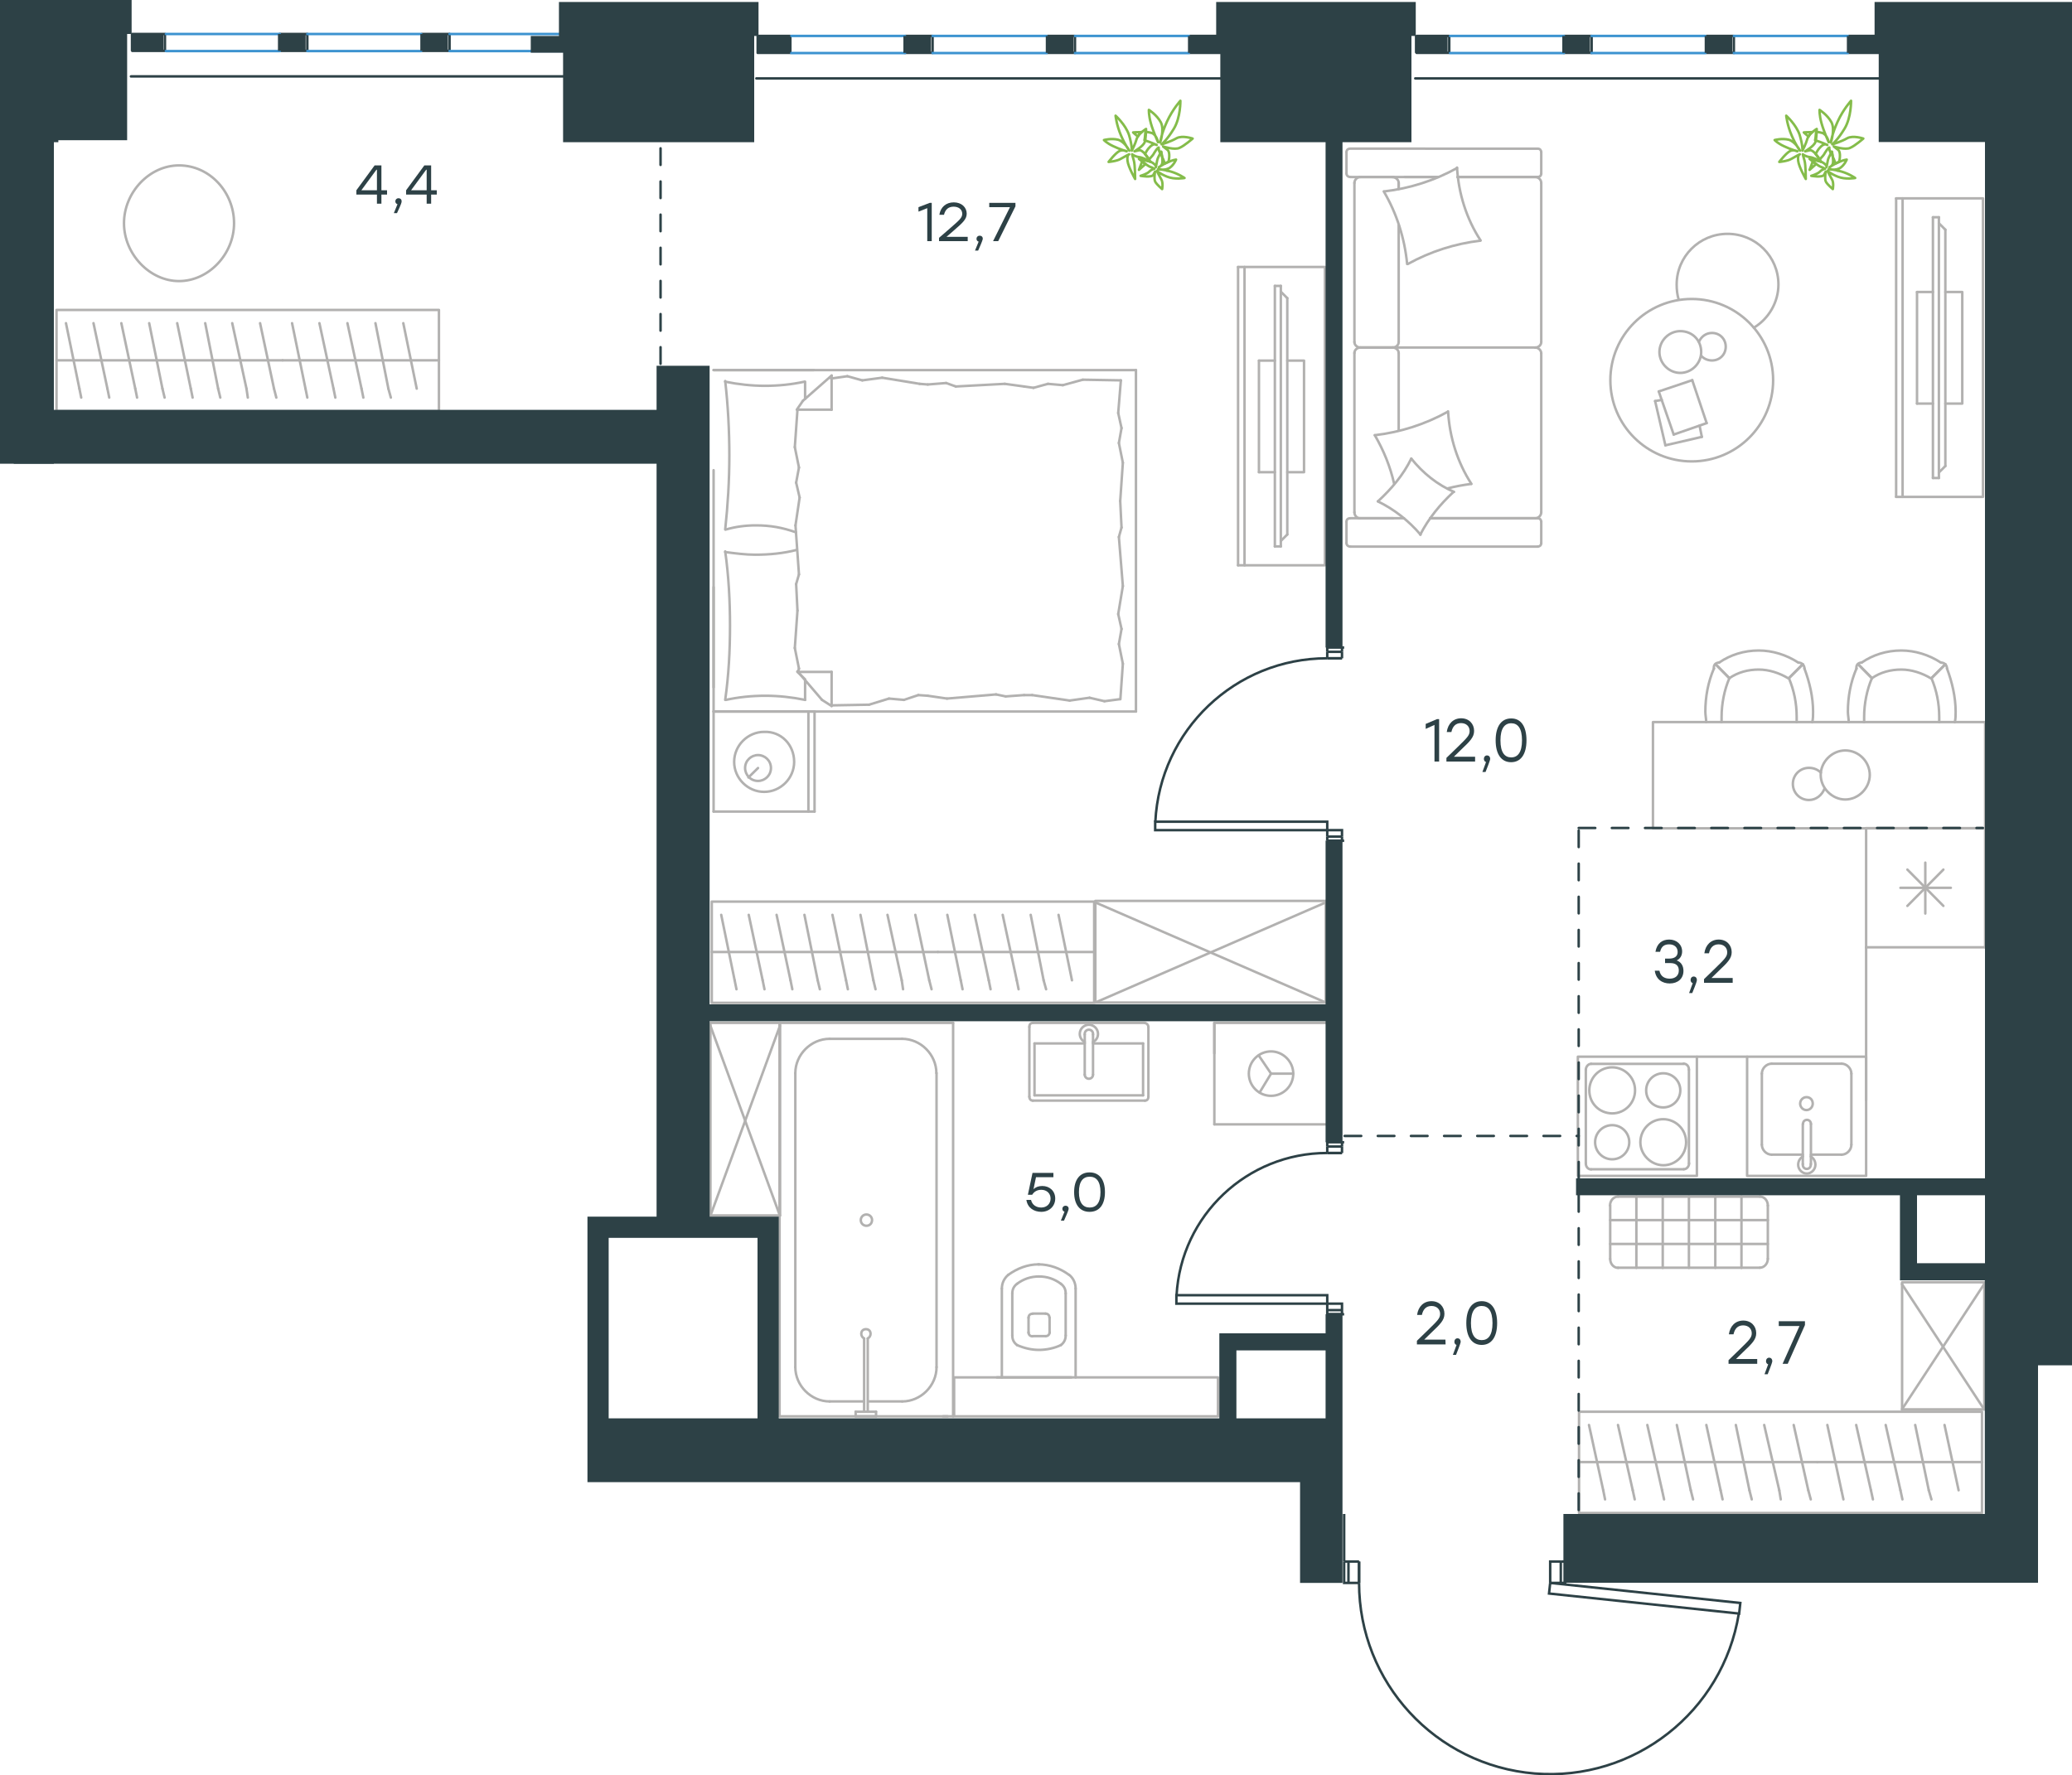 <?xml version="1.0" encoding="utf-8"?>
<!-- Generator: Adobe Illustrator 26.5.0, SVG Export Plug-In . SVG Version: 6.00 Build 0)  -->
<svg version="1.1" id="Слой_1" xmlns="http://www.w3.org/2000/svg" xmlns:xlink="http://www.w3.org/1999/xlink" x="0px" y="0px"
	 viewBox="0 0 1250 1071.2" style="enable-background:new 0 0 1250 1071.2;" xml:space="preserve">
<style type="text/css">
	.st0{fill:none;stroke:#2D4146;stroke-width:1.5;stroke-linecap:round;stroke-linejoin:round;stroke-miterlimit:22.926;}
	.st1{fill:none;stroke:#3C93D0;stroke-width:1.5;stroke-linecap:round;stroke-linejoin:round;stroke-miterlimit:22.926;}
	.st2{fill-rule:evenodd;clip-rule:evenodd;fill:#2D4146;}
	.st3{fill:none;stroke:#B2B1B0;stroke-width:1.5;stroke-linecap:round;stroke-linejoin:round;stroke-miterlimit:22.926;}
	.st4{fill:none;stroke:#2D4146;stroke-width:1.5;stroke-miterlimit:10;}
	.st5{enable-background:new    ;}
	.st6{fill:#2D4146;}
	
		.st7{fill:none;stroke:#2D4247;stroke-width:1.5;stroke-linecap:round;stroke-linejoin:round;stroke-miterlimit:22.926;stroke-dasharray:10;}
	.st8{fill:none;stroke:#84BC4A;stroke-width:1.5;stroke-linecap:round;stroke-linejoin:round;stroke-miterlimit:22.926;}
</style>
<line class="st0" x1="79" y1="46.1" x2="360.9" y2="46.1"/>
<rect x="79.8" y="20.5" class="st0" width="19.7" height="10.2"/>
<rect x="168.7" y="20.5" class="st0" width="16.7" height="10.2"/>
<rect x="254.6" y="20.5" class="st0" width="16.6" height="10.2"/>
<path class="st1" d="M185.4,20.5h68.7 M185.4,30.8h68.7 M100.1,20.5h68.7 M100.1,30.8h68.7 M271.2,20.5h68.7 M271.2,30.8h68.7"/>
<rect x="167.7" y="20.5" class="st2" width="16.7" height="10.2"/>
<rect x="253.6" y="20.5" class="st2" width="16.6" height="10.2"/>
<g>
	<line class="st3" x1="843.8" y1="206.4" x2="843.8" y2="135.8"/>
	<line class="st3" x1="929.8" y1="314.8" x2="929.8" y2="327.7"/>
	<line class="st3" x1="929.8" y1="213" x2="929.8" y2="309.1"/>
	<line class="st3" x1="847.4" y1="106.8" x2="867.6" y2="106.8"/>
	<line class="st3" x1="879.3" y1="106.8" x2="926.2" y2="106.8"/>
	<line class="st3" x1="862.8" y1="312.7" x2="926.2" y2="312.7"/>
	<line class="st3" x1="820.4" y1="209.7" x2="840.5" y2="209.7"/>
	<line class="st3" x1="843.8" y1="259.8" x2="843.8" y2="213"/>
	<line class="st3" x1="812.3" y1="104.7" x2="812.3" y2="91.8"/>
	<line class="st3" x1="840.5" y1="209.7" x2="820.4" y2="209.7"/>
	<line class="st3" x1="817.1" y1="213" x2="817.1" y2="309.1"/>
	<line class="st3" x1="927.7" y1="312.7" x2="862.8" y2="312.7"/>
	<line class="st3" x1="929.8" y1="110.4" x2="929.8" y2="206.4"/>
	<line class="st3" x1="929.8" y1="91.8" x2="929.8" y2="104.7"/>
	<line class="st3" x1="843.8" y1="114" x2="843.8" y2="110.4"/>
	<line class="st3" x1="867.6" y1="106.8" x2="814.7" y2="106.8"/>
	<line class="st3" x1="843.8" y1="114" x2="843.8" y2="110.4"/>
	<line class="st3" x1="840.5" y1="106.8" x2="820.4" y2="106.8"/>
	<line class="st3" x1="840.5" y1="209.7" x2="820.4" y2="209.7"/>
	<line class="st3" x1="817.1" y1="110.4" x2="817.1" y2="206.4"/>
	<line class="st3" x1="927.7" y1="106.8" x2="879.3" y2="106.8"/>
	<line class="st3" x1="927.7" y1="329.8" x2="814.7" y2="329.8"/>
	<line class="st3" x1="812.3" y1="327.7" x2="812.3" y2="314.8"/>
	<line class="st3" x1="814.7" y1="312.7" x2="847" y2="312.7"/>
	<line class="st3" x1="926.2" y1="209.7" x2="840.5" y2="209.7"/>
	<line class="st3" x1="820.4" y1="312.7" x2="840.5" y2="312.7"/>
	<path class="st3" d="M812.3,104.7c0,0.9,0.7,2.1,2.4,2.1"/>
	<path class="st3" d="M929.8,314.8c0-0.9-0.6-2.1-2.1-2.1"/>
	<path class="st3" d="M814.4,312.7c-0.9,0-2.1,0.6-2.1,2.1"/>
	<path class="st3" d="M840.2,209.7c2.1,0,3.6-1.6,3.6-3.3"/>
	<path class="st3" d="M817.1,309.1c0,2.1,1.6,3.6,3.3,3.6"/>
	<path class="st3" d="M820.7,106.8c-2.1,0-3.6,1.8-3.6,3.6"/>
	<path class="st3" d="M926.2,209.7c2.1,0,3.6-1.6,3.6-3.3"/>
	<path class="st3" d="M817.1,206.4c0,1.9,1.8,3.3,3.6,3.3"/>
	<path class="st3" d="M929.8,213.3c0-2.1-1.8-3.6-3.6-3.6"/>
	<path class="st3" d="M929.8,91.8c0-0.9-0.6-2.1-2.1-2.1H814.4c-0.9,0-2.1,0.6-2.1,2.1"/>
	<path class="st3" d="M820.7,209.7c-2.1,0-3.6,1.6-3.6,3.3"/>
	<path class="st3" d="M927.7,329.8c0.9,0,2.1-0.6,2.1-2.1"/>
	<path class="st3" d="M929.8,110.4c0-2.1-1.8-3.6-3.6-3.6"/>
	<path class="st3" d="M927.7,106.8c0.9,0,2.1-0.6,2.1-2.1"/>
	<path class="st3" d="M926.2,312.7c2.1,0,3.6-1.8,3.6-3.6"/>
	<path class="st3" d="M843.8,110.4c0-2.1-2-3.6-4-3.6"/>
	<path class="st3" d="M843.8,213c0-1.9-1.8-3.3-3.6-3.3"/>
	<path class="st3" d="M812.3,327.7c0,0.9,0.7,2.1,2.4,2.1"/>
	<path class="st3" d="M893.2,145.2c-15.4,1.8-30.4,6.6-43.9,14.1"/>
	<path class="st3" d="M876.9,296.8c-8.1,7.5-15,15.9-20.1,25.8"/>
	<path class="st3" d="M851.4,276.7c6.9,8.7,15.9,15.9,25.8,20.1"/>
	<path class="st3" d="M879,101.1c0.9,15.6,5.7,30.9,14.1,43.8"/>
	<path class="st3" d="M829.4,262.6c15.4-1.8,30.4-6.6,43.9-14.1"/>
	<path class="st3" d="M841.1,292c-2.4-10.5-6.3-20.1-11.7-29.4"/>
	<path class="st3" d="M873.6,248.2c0.9,15.6,5.7,30.9,14.1,43.8"/>
	<path class="st3" d="M835.1,115.5c15.4-1.8,30.4-6.6,43.9-14.1"/>
	<path class="st3" d="M848.9,159.3c-1.5-15.6-6.3-30.6-14.1-43.8"/>
	<path class="st3" d="M831.3,302.5c8.1-7.5,15.3-15.9,20.1-25.8"/>
	<path class="st3" d="M887.4,292c-4.5,0.6-9.6,1.5-14.1,2.7"/>
	<path class="st3" d="M857,322.6c-7.2-8.4-15.9-15.3-25.8-20.1"/>
</g>
<g>
	<line class="st3" x1="1026.7" y1="263.6" x2="1004.7" y2="268.7"/>
	<line class="st3" x1="1025.3" y1="256.8" x2="1026.7" y2="263.6"/>
	<line class="st3" x1="998.5" y1="242" x2="1002.5" y2="241.3"/>
	<line class="st3" x1="1004.7" y1="268.7" x2="998.5" y2="242"/>
	<line class="st3" x1="1029.6" y1="255.3" x2="1009.7" y2="262.2"/>
	<line class="st3" x1="1020.9" y1="229.4" x2="1029.6" y2="255.3"/>
	<line class="st3" x1="1000.7" y1="236.2" x2="1020.9" y2="229.4"/>
	<line class="st3" x1="1009.7" y1="262.2" x2="1000.7" y2="236.2"/>
	<ellipse class="st3" cx="1020.6" cy="229.4" rx="49.1" ry="49"/>
	<path class="st3" d="M1013.7,199.8c-6.8,0-12.6,5.7-12.6,12.6c0,6.8,5.7,12.6,12.6,12.6c6.8,0,12.6-5.7,12.6-12.6
		C1026.3,205.2,1020.9,199.8,1013.7,199.8z"/>
	<path class="st3" d="M1024.9,206.3c1.4-3.2,4.3-5.4,7.9-5.4c4.7,0,8.3,3.6,8.3,8.3s-3.6,8.3-8.3,8.3c-2.5,0-5.1-1.1-6.5-2.9"/>
	<path class="st3" d="M1012.7,180.7c-0.9-3-1.2-6-1.2-9c0-16.9,13.7-30.6,30.7-30.6s30.7,13.7,30.7,30.6c0,10.5-5.8,20.6-14.8,26"/>
</g>
<g>
	<g>
		<line class="st3" x1="1147.8" y1="119.7" x2="1147.8" y2="299.8"/>
		<polyline class="st3" points="1143.9,299.8 1196.3,299.8 1196.3,119.7 1143.9,119.7 		"/>
		<line class="st3" x1="1143.9" y1="119.7" x2="1143.9" y2="299.8"/>
	</g>
	<g>
		<polyline class="st3" points="1173.6,243.5 1183.8,243.5 1183.8,176.2 1173.6,176.2 		"/>
		<line class="st3" x1="1156.5" y1="243.5" x2="1166.1" y2="243.5"/>
		<line class="st3" x1="1156.5" y1="176.2" x2="1156.5" y2="243.5"/>
		<line class="st3" x1="1166.1" y1="176.2" x2="1156.5" y2="176.2"/>
		<line class="st3" x1="1169.7" y1="288.4" x2="1166.1" y2="288.4"/>
		<line class="st3" x1="1169.7" y1="134.7" x2="1173.6" y2="138.6"/>
		<line class="st3" x1="1173.6" y1="281.2" x2="1169.7" y2="285.1"/>
		<line class="st3" x1="1169.7" y1="288.4" x2="1169.7" y2="131.1"/>
		<line class="st3" x1="1166.1" y1="131.1" x2="1166.1" y2="288.4"/>
		<line class="st3" x1="1169.7" y1="131.1" x2="1166.1" y2="131.1"/>
		<line class="st3" x1="1173.6" y1="138.6" x2="1173.6" y2="281.2"/>
	</g>
</g>
<g>
	<line class="st3" x1="1125.8" y1="571.6" x2="1125.8" y2="499.7"/>
	<line class="st3" x1="1161.5" y1="551.2" x2="1161.5" y2="520.5"/>
	<line class="st3" x1="1150.7" y1="524.7" x2="1172.4" y2="546.6"/>
	<line class="st3" x1="1150.7" y1="546.6" x2="1172.4" y2="524.7"/>
	<line class="st3" x1="1146.5" y1="535.7" x2="1176.9" y2="535.7"/>
	<line class="st3" x1="1197.6" y1="571.6" x2="1125.8" y2="571.6"/>
	<line class="st3" x1="1197.6" y1="571.6" x2="1197.6" y2="499.7"/>
	<line class="st3" x1="1197.6" y1="499.7" x2="1125.8" y2="499.7"/>
</g>
<g>
	<rect x="1054" y="637.6" class="st3" width="71.8" height="71.9"/>
	<line class="st3" x1="1092.5" y1="702.4" x2="1092.5" y2="678.2"/>
	<line class="st3" x1="1068.8" y1="696.7" x2="1087.6" y2="696.7"/>
	<line class="st3" x1="1111" y1="641.8" x2="1068.8" y2="641.8"/>
	<line class="st3" x1="1092.5" y1="696.7" x2="1111" y2="696.7"/>
	<line class="st3" x1="1116.9" y1="690.7" x2="1116.9" y2="647.8"/>
	<line class="st3" x1="1087.6" y1="678.2" x2="1087.6" y2="702.4"/>
	<line class="st3" x1="1062.9" y1="647.8" x2="1062.9" y2="690.7"/>
	<path class="st3" d="M1087.7,678.2c0-1.4,1-2.5,2.4-2.5s2.4,1.1,2.4,2.5l0,0"/>
	<path class="st3" d="M1068.8,696.7c-3.1,0-5.9-2.8-5.9-6"/>
	<path class="st3" d="M1092.4,697.8c1.8,1.1,2.8,2.9,2.8,5c0,2.8-2.4,5.3-5.2,5.3c-2.8,0-5.2-2.5-5.2-5.3c0-2.2,1.1-3.9,2.8-5"/>
	<path class="st3" d="M1111,641.8c3.1,0,5.9,2.8,5.9,6"/>
	<path class="st3" d="M1116.9,690.7c0,3.2-2.8,6-5.9,6"/>
	<path class="st3" d="M1062.9,647.8c0-3.2,2.8-6,5.9-6"/>
	<path class="st3" d="M1092.4,702.4v0.4c0,1.4-1,2.5-2.4,2.5s-2.4-1.1-2.4-2.5v-0.4"/>
	<path class="st3" d="M1089.8,662c-2.1,0-3.8,1.8-3.8,3.9s1.7,3.9,3.8,3.9s3.8-1.8,3.8-3.9S1092.2,662,1089.8,662z"/>
</g>
<g>
	<path class="st3" d="M1003.4,668.2c5.7,0,10.3-4.6,10.3-10.3s-4.6-10.3-10.3-10.3s-10.3,4.6-10.3,10.3
		C993.1,663.9,997.7,668.2,1003.4,668.2z"/>
	<path class="st3" d="M1003.4,703.1c7.8,0,13.8-6.4,13.8-13.9c0-7.9-6.4-13.9-13.8-13.9c-7.8,0-13.8,6.4-13.8,13.9
		C989.6,696.6,995.9,703,1003.4,703.1z"/>
	<path class="st3" d="M972.6,699.5c5.7,0,10.3-4.6,10.3-10.3s-4.6-10.3-10.3-10.3s-10.3,4.6-10.3,10.3S966.9,699.5,972.6,699.5z"/>
	<path class="st3" d="M972.6,671.8c7.8,0,13.8-6.4,13.8-13.9c0-7.9-6.4-13.9-13.8-13.9c-7.8,0-13.8,6.4-13.8,13.9
		C958.8,665.7,964.8,671.7,972.6,671.8z"/>
	<line class="st3" x1="1018.9" y1="645.4" x2="1018.9" y2="702"/>
	<line class="st3" x1="1015.8" y1="705.5" x2="959.9" y2="705.5"/>
	<line class="st3" x1="956.7" y1="702" x2="956.7" y2="645.4"/>
	<line class="st3" x1="959.9" y1="641.9" x2="1015.8" y2="641.9"/>
	<path class="st3" d="M959.9,705.6c-1.8,0-3.2-1.5-3.2-3.6l0,0"/>
	<path class="st3" d="M1015.7,641.8c1.8,0,3.2,1.5,3.2,3.6l0,0"/>
	<path class="st3" d="M1019,701.9c0,1.8-1.4,3.6-3.2,3.6l0,0"/>
	<path class="st3" d="M956.7,645.5c0-1.8,1.4-3.6,3.2-3.6l0,0"/>
	<rect x="951.9" y="637.6" class="st3" width="71.8" height="71.9"/>
</g>
<line class="st3" x1="1125.8" y1="663.8" x2="1125.8" y2="571.6"/>
<line class="st3" x1="1023.7" y1="637.6" x2="1054" y2="637.6"/>
<g>
	<rect x="997.2" y="435.7" class="st3" width="200.4" height="64.1"/>
	<path class="st3" d="M1164.7,409.2c-5.2-3.1-11.5-5.2-17.7-5.2c-6.3,0-12.5,1.6-17.7,5.2"/>
	<path class="st3" d="M1120,403.3c-3.6,8.4-5.2,17.2-5.2,26.1c0,2.1,0.5,4.2,0.5,6.3"/>
	<path class="st3" d="M1179.3,435.8c0.5-2.1,0.5-4.2,0.5-6.3c0-8.9-2.1-17.8-5.2-26.1"/>
	<path class="st3" d="M1129.3,409.2c-3.1,7.2-4.7,15.6-4.7,23.4c0,1,0,2.1,0,3.1"/>
	<path class="st3" d="M1169.9,435.7c0-1,0-2.1,0-3.1c0-8.3-1.6-16.1-4.7-23.4"/>
	<path class="st3" d="M1170.9,399.8c-7.2-4.7-15.6-7.3-23.9-7.3c-8.8,0-17.1,2.6-23.9,7.3"/>
	<line class="st3" x1="1121" y1="400.8" x2="1129.3" y2="409.2"/>
	<line class="st3" x1="1173.6" y1="400.8" x2="1165.2" y2="409.2"/>
	<line class="st3" x1="1121" y1="400.8" x2="1129.3" y2="409.2"/>
	<line class="st3" x1="1173.6" y1="400.8" x2="1165.2" y2="409.2"/>
	<path class="st3" d="M1174.6,403.4c0-2-1.5-3.6-3.6-3.6"/>
	<path class="st3" d="M1123.1,399.8c-2.1,0-3.5,1.5-3.1,3.6"/>
	<path class="st3" d="M1078.7,409.2c-5.2-3.1-11.5-5.2-17.7-5.2c-6.3,0-12.5,1.6-17.7,5.2"/>
	<path class="st3" d="M1034,403.3c-3.6,8.4-5.2,17.2-5.2,26.1c0,2.1,0.5,4.2,0.5,6.3"/>
	<path class="st3" d="M1093.3,435.8c0.5-2.1,0.5-4.2,0.5-6.3c0-8.9-2.1-17.8-5.2-26.1"/>
	<path class="st3" d="M1043.3,409.2c-3.1,7.2-4.7,15.6-4.7,23.4c0,1,0,2.1,0,3.1"/>
	<path class="st3" d="M1083.9,435.7c0-1,0-2.1,0-3.1c0-8.3-1.6-16.1-4.7-23.4"/>
	<path class="st3" d="M1084.9,399.8c-7.2-4.7-15.6-7.3-23.9-7.3c-8.8,0-17.1,2.6-23.9,7.3"/>
	<line class="st3" x1="1035" y1="400.8" x2="1043.3" y2="409.2"/>
	<line class="st3" x1="1087.6" y1="400.8" x2="1079.2" y2="409.2"/>
	<line class="st3" x1="1035" y1="400.8" x2="1043.3" y2="409.2"/>
	<line class="st3" x1="1087.6" y1="400.8" x2="1079.2" y2="409.2"/>
	<path class="st3" d="M1088.6,403.4c0-2-1.5-3.6-3.6-3.6"/>
	<path class="st3" d="M1037.1,399.8c-2.1,0-3.5,1.5-3.1,3.6"/>
	<path class="st3" d="M1113.2,452.8c-8,0-14.8,6.9-14.8,14.8s6.9,14.8,14.8,14.8c8,0,14.8-6.9,14.8-14.8S1121.5,452.8,1113.2,452.8z
		"/>
	<path class="st3" d="M1100.7,475.8c-1.5,4-5.1,6.9-9.4,6.9c-5.4,0-9.7-4.3-9.7-9.7c0-5.4,4.3-9.7,9.7-9.7c2.9,0,5.4,1.1,7.2,2.9"/>
</g>
<path class="st3" d="M108,99.8c-17.9,0-33.2,16.3-33.2,34.9s15.5,34.9,33.2,34.9c17.9,0,33.2-16.3,33.2-34.9S126.7,99.8,108,99.8z"
	/>
<line class="st3" x1="430.5" y1="414.7" x2="430.5" y2="354.3"/>
<line class="st3" x1="491.4" y1="429.3" x2="491.4" y2="489.7"/>
<line class="st3" x1="430.5" y1="429.3" x2="491.4" y2="429.3"/>
<line class="st3" x1="491.4" y1="489.7" x2="430.5" y2="489.7"/>
<line class="st3" x1="451.5" y1="469.1" x2="457.3" y2="463.4"/>
<line class="st3" x1="487.7" y1="429.3" x2="487.7" y2="489.7"/>
<path class="st3" d="M461,441.6c-9.9,0-18.1,8.2-18.1,18.1s8.2,18.1,18.1,18.1s18.1-8.2,18.1-18.1
	C479.1,449.4,471.3,441.2,461,441.6z"/>
<path class="st3" d="M457.3,455.6c-4.1,0-7.8,3.3-7.8,7.8c0,4.1,3.3,7.8,7.8,7.8c4.1,0,7.8-3.3,7.8-7.8
	C465.1,458.9,461.4,455.6,457.3,455.6z"/>
<line class="st3" x1="430.5" y1="489.7" x2="430.5" y2="283.7"/>
<line class="st3" x1="485.7" y1="230.3" x2="485.7" y2="240.7"/>
<line class="st3" x1="501.7" y1="405.4" x2="481.1" y2="405.4"/>
<line class="st3" x1="481.1" y1="405.4" x2="485.7" y2="409.9"/>
<line class="st3" x1="430.5" y1="223.3" x2="685.3" y2="223.3"/>
<line class="st3" x1="501.7" y1="405.4" x2="501.7" y2="426"/>
<line class="st3" x1="685.3" y1="429.3" x2="430.5" y2="429.3"/>
<line class="st3" x1="484.4" y1="241.8" x2="501.7" y2="226.6"/>
<line class="st3" x1="480.7" y1="247.2" x2="484.4" y2="241.8"/>
<line class="st3" x1="485.7" y1="410.3" x2="485.7" y2="422.3"/>
<line class="st3" x1="501.7" y1="247.2" x2="481.1" y2="247.2"/>
<line class="st3" x1="495.9" y1="422.3" x2="481.1" y2="405"/>
<line class="st3" x1="501.7" y1="426" x2="495.9" y2="422.3"/>
<line class="st3" x1="501.7" y1="247.2" x2="501.7" y2="226.6"/>
<line class="st3" x1="675.8" y1="302.3" x2="676.6" y2="318.3"/>
<line class="st3" x1="677.4" y1="353.6" x2="674.6" y2="370.5"/>
<line class="st3" x1="676.6" y1="379.5" x2="675" y2="388.6"/>
<line class="st3" x1="674.6" y1="370.5" x2="676.6" y2="379.5"/>
<line class="st3" x1="676.6" y1="318.3" x2="675" y2="324"/>
<line class="st3" x1="675" y1="324" x2="677.4" y2="353.6"/>
<line class="st3" x1="677.4" y1="400.5" x2="675.9" y2="421.9"/>
<line class="st3" x1="675" y1="388.6" x2="677.4" y2="400.5"/>
<line class="st3" x1="676.2" y1="229.5" x2="674.6" y2="249.2"/>
<line class="st3" x1="676.6" y1="258.3" x2="675" y2="267.3"/>
<line class="st3" x1="674.6" y1="249.2" x2="676.6" y2="258.3"/>
<line class="st3" x1="677.4" y1="279.2" x2="675.8" y2="302.3"/>
<line class="st3" x1="675" y1="267.3" x2="677.4" y2="279.2"/>
<line class="st3" x1="685.3" y1="429.3" x2="685.3" y2="223.3"/>
<path class="st3" d="M437.5,229.9c1.7,14.8,2.5,30,2.5,44.8c0,15.2-0.9,30-2.5,44.8"/>
<path class="st3" d="M437.9,319.5c5.8-1.7,11.9-2.5,18.1-2.5c8.7,0,16,1.3,24.2,4.2"/>
<path class="st3" d="M485.3,230.3c-7.8,1.7-15.7,2.5-23.9,2.5c-7.8,0-16.1-0.9-23.9-2.5"/>
<path class="st3" d="M480.7,331.8c-8.2,2.1-16.5,2.9-25.1,2.9c-5.8,0-11.9-0.8-18.1-1.6"/>
<line class="st3" x1="559.7" y1="419.8" x2="554" y2="419.4"/>
<line class="st3" x1="545.3" y1="422.3" x2="536.3" y2="421.5"/>
<line class="st3" x1="554" y1="419.4" x2="545.3" y2="422.3"/>
<line class="st3" x1="524.3" y1="425.2" x2="501.7" y2="425.6"/>
<line class="st3" x1="536.3" y1="421.5" x2="524.3" y2="425.2"/>
<line class="st3" x1="617.8" y1="419.4" x2="606.7" y2="420.2"/>
<line class="st3" x1="571.3" y1="421.5" x2="559.7" y2="419.8"/>
<line class="st3" x1="606.7" y1="420.2" x2="600.9" y2="419"/>
<line class="st3" x1="600.9" y1="419" x2="571.3" y2="421.5"/>
<line class="st3" x1="622.7" y1="419.4" x2="617.8" y2="419.4"/>
<line class="st3" x1="666.3" y1="423.1" x2="657.3" y2="421"/>
<line class="st3" x1="675.4" y1="421.9" x2="666.3" y2="423.1"/>
<line class="st3" x1="645.3" y1="422.7" x2="622.7" y2="419.4"/>
<line class="st3" x1="657.3" y1="421" x2="645.3" y2="422.7"/>
<line class="st3" x1="617.8" y1="233.2" x2="623.5" y2="234"/>
<line class="st3" x1="632.2" y1="231.6" x2="641.2" y2="232.4"/>
<line class="st3" x1="623.5" y1="234" x2="632.2" y2="231.6"/>
<line class="st3" x1="653.2" y1="229.1" x2="676.2" y2="229.5"/>
<line class="st3" x1="641.2" y1="232.4" x2="653.2" y2="229.1"/>
<line class="st3" x1="559.7" y1="232" x2="570.8" y2="231.1"/>
<line class="st3" x1="606.2" y1="231.6" x2="617.8" y2="233.2"/>
<line class="st3" x1="570.8" y1="231.1" x2="576.6" y2="233.2"/>
<line class="st3" x1="576.6" y1="233.2" x2="606.2" y2="231.6"/>
<line class="st3" x1="554.8" y1="231.6" x2="559.7" y2="232"/>
<line class="st3" x1="501.3" y1="228.3" x2="502.1" y2="228.3"/>
<line class="st3" x1="511.2" y1="227" x2="520.2" y2="229.5"/>
<line class="st3" x1="502.1" y1="228.3" x2="511.2" y2="227"/>
<line class="st3" x1="532.2" y1="227.9" x2="554.8" y2="231.6"/>
<line class="st3" x1="520.2" y1="229.5" x2="532.2" y2="227.9"/>
<path class="st3" d="M437.5,332.7c2.1,14.8,2.9,30,2.9,44.8c0,15.2-0.8,30-2.9,44.8"/>
<path class="st3" d="M437.9,422.3c7.8-1.7,15.7-2.5,23.9-2.5c7.8,0,16.1,0.9,23.9,2.5"/>
<line class="st3" x1="481.1" y1="368.4" x2="480.3" y2="352.4"/>
<line class="st3" x1="479.9" y1="317" x2="482.4" y2="300.2"/>
<line class="st3" x1="480.3" y1="291.2" x2="482" y2="282.1"/>
<line class="st3" x1="482.4" y1="300.2" x2="480.3" y2="291.2"/>
<line class="st3" x1="480.3" y1="352.4" x2="482" y2="346.6"/>
<line class="st3" x1="482" y1="346.6" x2="479.9" y2="317"/>
<line class="st3" x1="479.5" y1="269.8" x2="481.1" y2="247.2"/>
<line class="st3" x1="482" y1="282.1" x2="479.5" y2="269.8"/>
<line class="st3" x1="481.5" y1="405.4" x2="482" y2="403.4"/>
<line class="st3" x1="479.5" y1="391" x2="481.1" y2="368.4"/>
<line class="st3" x1="482" y1="403.4" x2="479.5" y2="391"/>
<line class="st3" x1="491" y1="223.3" x2="430.5" y2="223.3"/>
<g>
	<g>
		<line class="st3" x1="750.8" y1="161.1" x2="750.8" y2="341.1"/>
		<polyline class="st3" points="746.9,341.1 799.3,341.1 799.3,161.1 746.9,161.1 		"/>
		<line class="st3" x1="746.9" y1="161.1" x2="746.9" y2="341.1"/>
	</g>
	<g>
		<polyline class="st3" points="776.6,284.9 786.7,284.9 786.7,217.6 776.6,217.6 		"/>
		<line class="st3" x1="759.5" y1="284.9" x2="769.1" y2="284.9"/>
		<line class="st3" x1="759.5" y1="217.6" x2="759.5" y2="284.9"/>
		<line class="st3" x1="769.1" y1="217.6" x2="759.5" y2="217.6"/>
		<line class="st3" x1="772.7" y1="329.7" x2="769.1" y2="329.7"/>
		<line class="st3" x1="772.7" y1="176" x2="776.6" y2="179.9"/>
		<line class="st3" x1="776.6" y1="322.5" x2="772.7" y2="326.4"/>
		<line class="st3" x1="772.7" y1="329.7" x2="772.7" y2="172.5"/>
		<line class="st3" x1="769.1" y1="172.5" x2="769.1" y2="329.7"/>
		<line class="st3" x1="772.7" y1="172.5" x2="769.1" y2="172.5"/>
		<line class="st3" x1="776.6" y1="179.9" x2="776.6" y2="322.5"/>
	</g>
</g>
<g>
	<line class="st3" x1="565.8" y1="574.4" x2="660.1" y2="574.4"/>
	<line class="st3" x1="579.6" y1="591.5" x2="580.7" y2="596.9"/>
	<line class="st3" x1="571.5" y1="552" x2="579.6" y2="591.5"/>
	<line class="st3" x1="596.5" y1="591.5" x2="597.6" y2="596.9"/>
	<line class="st3" x1="588" y1="552" x2="596.5" y2="591.5"/>
	<line class="st3" x1="613.4" y1="591.5" x2="614.5" y2="596.9"/>
	<line class="st3" x1="604.9" y1="552" x2="613.4" y2="591.5"/>
	<line class="st3" x1="629.6" y1="591.5" x2="631.1" y2="596.9"/>
	<line class="st3" x1="621.8" y1="552" x2="629.6" y2="591.5"/>
	<line class="st3" x1="638.6" y1="552" x2="646.7" y2="591.5"/>
	<rect x="429.4" y="544" class="st3" width="230.7" height="61.1"/>
	<line class="st3" x1="429.4" y1="574.4" x2="565.8" y2="574.4"/>
	<line class="st3" x1="443.2" y1="591.5" x2="444.3" y2="596.9"/>
	<line class="st3" x1="435.1" y1="552" x2="443.2" y2="591.5"/>
	<line class="st3" x1="460.1" y1="591.5" x2="461.2" y2="596.9"/>
	<line class="st3" x1="451.7" y1="552" x2="460.1" y2="591.5"/>
	<line class="st3" x1="476.9" y1="591.5" x2="478" y2="596.9"/>
	<line class="st3" x1="468.5" y1="552" x2="476.9" y2="591.5"/>
	<line class="st3" x1="493.3" y1="591.5" x2="494.6" y2="596.9"/>
	<line class="st3" x1="485.3" y1="552" x2="493.3" y2="591.5"/>
	<line class="st3" x1="510.4" y1="591.5" x2="511.5" y2="596.9"/>
	<line class="st3" x1="502.2" y1="552" x2="510.4" y2="591.5"/>
	<line class="st3" x1="526.9" y1="591.5" x2="528.2" y2="596.9"/>
	<line class="st3" x1="519.1" y1="552" x2="526.9" y2="591.5"/>
	<line class="st3" x1="544" y1="591.5" x2="544.8" y2="596.9"/>
	<line class="st3" x1="535.4" y1="552" x2="544" y2="591.5"/>
	<line class="st3" x1="552.2" y1="552" x2="560.6" y2="591.5"/>
	<line class="st3" x1="560.6" y1="591.5" x2="562" y2="596.9"/>
</g>
<g>
	<line class="st3" x1="170.5" y1="217.4" x2="264.8" y2="217.4"/>
	<line class="st3" x1="184.3" y1="234.5" x2="185.4" y2="239.9"/>
	<line class="st3" x1="176.2" y1="195" x2="184.3" y2="234.5"/>
	<line class="st3" x1="201.2" y1="234.5" x2="202.3" y2="239.9"/>
	<line class="st3" x1="192.7" y1="195" x2="201.2" y2="234.5"/>
	<line class="st3" x1="218.1" y1="234.5" x2="219.2" y2="239.9"/>
	<line class="st3" x1="209.6" y1="195" x2="218.1" y2="234.5"/>
	<line class="st3" x1="234.3" y1="234.5" x2="235.8" y2="239.9"/>
	<line class="st3" x1="226.5" y1="195" x2="234.3" y2="234.5"/>
	<line class="st3" x1="243.3" y1="195" x2="251.4" y2="234.5"/>
	<rect x="34.1" y="187" class="st3" width="230.7" height="61.1"/>
	<line class="st3" x1="34.1" y1="217.4" x2="170.5" y2="217.4"/>
	<line class="st3" x1="47.9" y1="234.5" x2="49" y2="239.9"/>
	<line class="st3" x1="39.8" y1="195" x2="47.9" y2="234.5"/>
	<line class="st3" x1="64.8" y1="234.5" x2="65.9" y2="239.9"/>
	<line class="st3" x1="56.4" y1="195" x2="64.8" y2="234.5"/>
	<line class="st3" x1="81.6" y1="234.5" x2="82.7" y2="239.9"/>
	<line class="st3" x1="73.2" y1="195" x2="81.6" y2="234.5"/>
	<line class="st3" x1="98" y1="234.5" x2="99.3" y2="239.9"/>
	<line class="st3" x1="90" y1="195" x2="98" y2="234.5"/>
	<line class="st3" x1="115.1" y1="234.5" x2="116.2" y2="239.9"/>
	<line class="st3" x1="106.9" y1="195" x2="115.1" y2="234.5"/>
	<line class="st3" x1="131.6" y1="234.5" x2="132.9" y2="239.9"/>
	<line class="st3" x1="123.8" y1="195" x2="131.6" y2="234.5"/>
	<line class="st3" x1="148.7" y1="234.5" x2="149.5" y2="239.9"/>
	<line class="st3" x1="140.1" y1="195" x2="148.7" y2="234.5"/>
	<line class="st3" x1="156.9" y1="195" x2="165.3" y2="234.5"/>
	<line class="st3" x1="165.3" y1="234.5" x2="166.7" y2="239.9"/>
</g>
<g>
	<rect x="660.8" y="543.6" class="st3" width="139" height="61.3"/>
	<line class="st3" x1="660.8" y1="544.5" x2="799.8" y2="604.9"/>
	<line class="st3" x1="660.8" y1="604.9" x2="799.8" y2="544.5"/>
</g>
<g>
	<line class="st3" x1="601.4" y1="831.1" x2="646.3" y2="831.1"/>
	<g>
		<line class="st3" x1="648.9" y1="831.1" x2="648.9" y2="777.5"/>
		<line class="st3" x1="610.7" y1="780.4" x2="610.7" y2="805.8"/>
		<line class="st3" x1="642.9" y1="805.8" x2="642.9" y2="780.4"/>
		<line class="st3" x1="620.5" y1="795.1" x2="620.5" y2="804.2"/>
		<line class="st3" x1="633.2" y1="804.2" x2="633.2" y2="795.1"/>
		<line class="st3" x1="622.9" y1="806.2" x2="630.7" y2="806.2"/>
		<line class="st3" x1="604.4" y1="777.5" x2="604.4" y2="831.1"/>
		<line class="st3" x1="630.7" y1="792.6" x2="622.9" y2="792.6"/>
		<path class="st3" d="M626.9,762.9c-0.5,0-0.5,0-0.5,0c-6.4,0-12.7,2.4-18.1,6.3"/>
		<path class="st3" d="M620.5,803.9c0,1.4,0.9,2.4,2.4,2.4"/>
		<path class="st3" d="M610.7,805.8c0,2.4,0.9,4.3,2.9,5.8"/>
		<path class="st3" d="M622.9,792.7c-1.4,0-2.4,0.9-2.4,2.4"/>
		<path class="st3" d="M626.8,770.2c-4.9,0-9.3,1.5-13.2,4.4"/>
		<path class="st3" d="M633.1,795c0-1.4-0.9-2.4-2.4-2.4"/>
		<path class="st3" d="M630.8,806.2c1.4,0,2.4-0.9,2.4-2.4"/>
		<path class="st3" d="M640,811.6c1.9-1.4,2.9-3.4,2.9-5.8"/>
		<path class="st3" d="M613.6,811.6c4.4,1.9,8.8,2.9,13.2,2.9c4.4,0,9.3-1,13.2-2.9"/>
		<path class="st3" d="M642.9,780.4c0-2.4-0.9-4.3-2.9-5.8"/>
		<path class="st3" d="M644.9,769.2c-5.3-3.9-11.7-6.3-18.5-6.3l0,0"/>
		<path class="st3" d="M608.3,769.2c-2.4,2-3.9,4.9-3.9,8.3"/>
		<path class="st3" d="M648.9,777.5c0-3.4-1.5-6.4-3.9-8.3"/>
		<path class="st3" d="M640,774.6c-3.9-2.9-8.3-4.4-13.2-4.4l0,0"/>
		<path class="st3" d="M613.6,774.6c-1.9,1.4-2.9,3.4-2.9,5.8"/>
	</g>
	<rect x="575.6" y="831.1" class="st3" width="159.2" height="23.5"/>
</g>
<g>
	<line class="st3" x1="689.6" y1="629.6" x2="689.6" y2="660.9"/>
	<line class="st3" x1="659.4" y1="629.6" x2="689.6" y2="629.6"/>
	<line class="st3" x1="624.1" y1="629.6" x2="654.4" y2="629.6"/>
	<line class="st3" x1="689.6" y1="660.9" x2="624.1" y2="660.9"/>
	<line class="st3" x1="624.1" y1="660.9" x2="624.1" y2="629.6"/>
	<line class="st3" x1="690.7" y1="617.2" x2="623.1" y2="617.2"/>
	<line class="st3" x1="621" y1="619.7" x2="621" y2="661.7"/>
	<line class="st3" x1="623.1" y1="664.1" x2="690.7" y2="664.1"/>
	<line class="st3" x1="692.8" y1="661.7" x2="692.8" y2="619.7"/>
	<path class="st3" d="M690.7,664.1c1.3,0,2.1-0.9,2.1-2.4"/>
	<path class="st3" d="M621,661.7c0,1.4,0.8,2.4,2.1,2.4"/>
	<path class="st3" d="M623.1,617.2c-1.3,0-2.1,0.9-2.1,2.4"/>
	<path class="st3" d="M692.8,619.7c0-1.4-1.2-2.4-2.1-2.4"/>
	<line class="st3" x1="654.4" y1="624.2" x2="654.4" y2="648.4"/>
	<line class="st3" x1="659.4" y1="648.4" x2="659.4" y2="624.2"/>
	<path class="st3" d="M659.4,648.4L659.4,648.4c0,1.4-1.1,2.5-2.5,2.5c-1.4,0-2.5-1.1-2.5-2.5l0,0"/>
	<path class="st3" d="M654.4,628.7c-1.8-0.9-3-2.8-3-4.9c0-3,2.5-5.5,5.5-5.5s5.5,2.5,5.5,5.5c0,2.1-1.1,4-3,4.9"/>
	<path class="st3" d="M654.4,624.2c0-0.2,0-0.3,0-0.4c0-1.4,1.1-2.5,2.5-2.5c1.4,0,2.5,1.1,2.5,2.5c0,0.2,0,0.3,0,0.4"/>
</g>
<g>
	<line class="st3" x1="544.2" y1="845.6" x2="524.3" y2="845.6"/>
	<line class="st3" x1="521.3" y1="845.6" x2="500.5" y2="845.6"/>
	<line class="st3" x1="565" y1="647.5" x2="565" y2="824.9"/>
	<line class="st3" x1="500.5" y1="626.8" x2="544.2" y2="626.8"/>
	<line class="st3" x1="470.3" y1="854.6" x2="470.3" y2="617.2"/>
	<line class="st3" x1="470.3" y1="617.2" x2="575" y2="617.2"/>
	<line class="st3" x1="479.8" y1="824.9" x2="479.8" y2="647.5"/>
	<line class="st3" x1="575" y1="617.2" x2="575" y2="854.6"/>
	<line class="st3" x1="575" y1="854.6" x2="470.3" y2="854.6"/>
	<path class="st3" d="M564.9,647.5c0-11.2-9.5-20.7-20.7-20.7"/>
	<path class="st3" d="M479.8,824.9c0,11.2,9.5,20.7,20.7,20.7"/>
	<path class="st3" d="M500.5,626.8c-11.2,0-20.7,9.5-20.7,20.7"/>
	<path class="st3" d="M544.3,845.6c11.2,0,20.7-9.5,20.7-20.7"/>
	<line class="st3" x1="571.7" y1="854.6" x2="568.9" y2="854.6"/>
	<line class="st3" x1="523.5" y1="807.6" x2="523.5" y2="851.8"/>
	<line class="st3" x1="521.3" y1="851.8" x2="521.3" y2="807.6"/>
	<line class="st3" x1="528.5" y1="854.6" x2="516.2" y2="854.6"/>
	<line class="st3" x1="528.5" y1="851.8" x2="528.5" y2="854.6"/>
	<line class="st3" x1="516.2" y1="851.8" x2="528.5" y2="851.8"/>
	<line class="st3" x1="516.2" y1="854.6" x2="516.2" y2="851.8"/>
	<path class="st3" d="M523.5,807.6c1.1-0.6,1.7-1.7,1.7-2.8c0-1.7-1.1-2.8-2.8-2.8c-1.7,0-2.8,1.1-2.8,2.8c0,1.1,0.6,2.2,1.7,2.8"/>
	<path class="st3" d="M526.1,736.2c0-1.9-1.5-3.4-3.4-3.4c-1.9,0-3.4,1.5-3.4,3.4s1.5,3.4,3.4,3.4
		C524.5,739.6,526,738.4,526.1,736.2z"/>
</g>
<g>
	<line class="st3" x1="801" y1="678.4" x2="801" y2="617.2"/>
	<g>
		<line class="st3" x1="801" y1="678.4" x2="732.6" y2="678.4"/>
		<line class="st3" x1="732.6" y1="617.2" x2="732.6" y2="635.6"/>
		<line class="st3" x1="732.6" y1="617.2" x2="732.6" y2="678.4"/>
		<line class="st3" x1="759.4" y1="636.9" x2="766.8" y2="647.8"/>
		<line class="st3" x1="780.2" y1="647.8" x2="766.8" y2="647.8"/>
		<line class="st3" x1="759.9" y1="659.2" x2="766.8" y2="647.8"/>
		<path class="st3" d="M766.8,634.4c-7.4,0-13.4,6-13.4,13.4s6,13.4,13.4,13.4c7.4,0,13.4-6,13.4-13.4S773.9,634.4,766.8,634.4z"/>
		<line class="st3" x1="801" y1="617.2" x2="732.6" y2="617.2"/>
	</g>
</g>
<g>
	<rect x="1147.5" y="773.7" class="st3" width="49.6" height="76.7"/>
	<line class="st3" x1="1147.4" y1="774.8" x2="1197" y2="850.4"/>
	<line class="st3" x1="1147.4" y1="850.4" x2="1197" y2="774.8"/>
</g>
<g>
	<line class="st3" x1="1066.5" y1="727.4" x2="1066.5" y2="759.6"/>
	<line class="st3" x1="976.1" y1="722" x2="1061.7" y2="722"/>
	<line class="st3" x1="971.4" y1="759.6" x2="971.4" y2="727.4"/>
	<line class="st3" x1="1061.7" y1="764.9" x2="976.1" y2="764.9"/>
	<line class="st3" x1="987.2" y1="765" x2="987.2" y2="722"/>
	<line class="st3" x1="1066.5" y1="750.6" x2="971.4" y2="750.6"/>
	<line class="st3" x1="1066.5" y1="736.2" x2="971.4" y2="736.2"/>
	<line class="st3" x1="1050.6" y1="765" x2="1050.6" y2="722"/>
	<line class="st3" x1="1034.8" y1="765" x2="1034.8" y2="722"/>
	<line class="st3" x1="1018.9" y1="765" x2="1018.9" y2="722"/>
	<line class="st3" x1="1003.1" y1="765" x2="1003.1" y2="722"/>
	<path class="st3" d="M1061.7,722c2.7,0,4.8,2.4,4.8,5.4"/>
	<path class="st3" d="M976.2,765c-2.7,0-4.8-2.4-4.8-5.4"/>
	<path class="st3" d="M971.3,727.4c0-3,2.2-5.4,4.8-5.4"/>
	<path class="st3" d="M1066.5,759.5c0,3-2.2,5.4-4.8,5.4"/>
</g>
<g>
	<rect x="428.6" y="617.2" class="st3" width="42" height="116.2"/>
	<line class="st3" x1="428.6" y1="619" x2="470.5" y2="733.5"/>
	<line class="st3" x1="428.6" y1="733.5" x2="470.5" y2="619"/>
</g>
<g>
	<line class="st3" x1="1096.4" y1="882.2" x2="1195.8" y2="882.2"/>
	<line class="st3" x1="1110.9" y1="899.2" x2="1112.1" y2="904.7"/>
	<line class="st3" x1="1102.4" y1="859.8" x2="1110.9" y2="899.2"/>
	<line class="st3" x1="1128.7" y1="899.2" x2="1129.9" y2="904.7"/>
	<line class="st3" x1="1119.8" y1="859.8" x2="1128.7" y2="899.2"/>
	<line class="st3" x1="1146.5" y1="899.2" x2="1147.7" y2="904.7"/>
	<line class="st3" x1="1137.6" y1="859.8" x2="1146.5" y2="899.2"/>
	<line class="st3" x1="1163.6" y1="899.2" x2="1165.2" y2="904.7"/>
	<line class="st3" x1="1155.4" y1="859.8" x2="1163.6" y2="899.2"/>
	<line class="st3" x1="1173.1" y1="859.8" x2="1181.6" y2="899.2"/>
	<rect x="952.6" y="851.8" class="st3" width="243.1" height="61.1"/>
	<line class="st3" x1="952.6" y1="882.2" x2="1096.4" y2="882.2"/>
	<line class="st3" x1="967.2" y1="899.2" x2="968.3" y2="904.7"/>
	<line class="st3" x1="958.6" y1="859.8" x2="967.2" y2="899.2"/>
	<line class="st3" x1="985" y1="899.2" x2="986.2" y2="904.7"/>
	<line class="st3" x1="976.1" y1="859.8" x2="985" y2="899.2"/>
	<line class="st3" x1="1002.7" y1="899.2" x2="1003.9" y2="904.7"/>
	<line class="st3" x1="993.8" y1="859.8" x2="1002.7" y2="899.2"/>
	<line class="st3" x1="1020" y1="899.2" x2="1021.4" y2="904.7"/>
	<line class="st3" x1="1011.6" y1="859.8" x2="1020" y2="899.2"/>
	<line class="st3" x1="1038" y1="899.2" x2="1039.2" y2="904.7"/>
	<line class="st3" x1="1029.4" y1="859.8" x2="1038" y2="899.2"/>
	<line class="st3" x1="1055.4" y1="899.2" x2="1056.8" y2="904.7"/>
	<line class="st3" x1="1047.2" y1="859.8" x2="1055.4" y2="899.2"/>
	<line class="st3" x1="1073.4" y1="899.2" x2="1074.3" y2="904.7"/>
	<line class="st3" x1="1064.3" y1="859.8" x2="1073.4" y2="899.2"/>
	<line class="st3" x1="1082.1" y1="859.8" x2="1090.9" y2="899.2"/>
	<line class="st3" x1="1090.9" y1="899.2" x2="1092.4" y2="904.7"/>
</g>
<line class="st4" x1="810.9" y1="942.2" x2="810.9" y2="913.5"/>
<line class="st4" x1="819.9" y1="942.2" x2="813.5" y2="942.2"/>
<line class="st4" x1="819.9" y1="942.2" x2="819.9" y2="955.1"/>
<polyline class="st4" points="810.9,942.2 810.9,955.1 810.9,955.1 813.5,955.1 "/>
<polyline class="st4" points="941.6,955.1 944.2,955.1 944.2,942.2 941.6,942.2 "/>
<line class="st4" x1="941.6" y1="955.1" x2="941.6" y2="942.2"/>
<polyline class="st4" points="935.2,955.1 934.5,961.5 1049.2,973.6 1049.9,967.2 935.2,955.1 "/>
<path class="st4" d="M1049,973.6c-9.6,59.3-63.2,101.3-123.1,96.5c-59.9-4.9-106-54.9-106-115"/>
<line class="st4" x1="944.2" y1="955.1" x2="944.2" y2="913.5"/>
<polyline class="st4" points="935.2,955.1 935.2,955.1 935.2,955.1 "/>
<line class="st4" x1="935.2" y1="955.1" x2="941.6" y2="955.1"/>
<polyline class="st4" points="935.2,955.1 935.2,942.2 941.6,942.2 "/>
<line class="st4" x1="935.2" y1="955.1" x2="935.2" y2="955.1"/>
<polyline class="st4" points="819.9,955.1 819.9,942.2 819.9,942.2 "/>
<polyline class="st4" points="819.9,955.1 819.9,955.1 819.9,955.1 "/>
<line class="st4" x1="813.5" y1="955.1" x2="819.9" y2="955.1"/>
<line class="st4" x1="810.9" y1="942.2" x2="813.5" y2="942.2"/>
<line class="st4" x1="813.5" y1="955.1" x2="813.5" y2="942.2"/>
<polyline class="st4" points="800.7,793 800.7,793 809.6,793 809.6,793 "/>
<polyline class="st4" points="800.7,786.6 809.6,786.6 809.6,790.5 "/>
<polyline class="st4" points="800.7,507.3 800.7,507.3 809.6,507.3 809.6,507.3 "/>
<line class="st4" x1="809.6" y1="689.2" x2="810.9" y2="689.2"/>
<line class="st4" x1="800.7" y1="504.8" x2="800.7" y2="507.3"/>
<polyline class="st4" points="709.8,781.5 800.7,781.5 800.7,786.6 "/>
<line class="st4" x1="800.7" y1="786.6" x2="800.7" y2="786.6"/>
<line class="st4" x1="800.7" y1="500.9" x2="800.7" y2="504.8"/>
<line class="st4" x1="810.9" y1="793" x2="809.6" y2="793"/>
<line class="st4" x1="809.6" y1="507.3" x2="800.7" y2="507.3"/>
<line class="st4" x1="809.6" y1="695.7" x2="809.6" y2="691.8"/>
<line class="st4" x1="809.6" y1="504.8" x2="800.7" y2="504.8"/>
<line class="st4" x1="800.7" y1="786.6" x2="800.7" y2="790.5"/>
<line class="st4" x1="809.6" y1="790.5" x2="800.7" y2="790.5"/>
<line class="st4" x1="800.7" y1="691.8" x2="809.6" y2="691.8"/>
<line class="st4" x1="800.7" y1="793" x2="800.7" y2="790.5"/>
<line class="st4" x1="800.7" y1="793" x2="809.6" y2="793"/>
<polyline class="st4" points="800.7,695.7 800.7,695.7 809.6,695.7 809.6,695.7 "/>
<polyline class="st4" points="809.6,689.2 800.7,689.2 800.7,691.8 "/>
<line class="st4" x1="800.7" y1="695.7" x2="800.7" y2="691.8"/>
<line class="st4" x1="809.6" y1="689.2" x2="809.6" y2="691.8"/>
<line class="st4" x1="800.7" y1="695.7" x2="809.6" y2="695.7"/>
<line class="st4" x1="809.6" y1="390.7" x2="809.6" y2="393.3"/>
<line class="st4" x1="809.6" y1="507.3" x2="809.6" y2="504.8"/>
<polyline class="st4" points="709.8,781.5 709.7,781.5 709.7,786.6 800.7,786.6 "/>
<line class="st4" x1="809.6" y1="793" x2="809.6" y2="790.5"/>
<path class="st4" d="M709.8,781.5c2.7-48.2,42.6-85.8,90.8-85.8"/>
<polyline class="st4" points="800.7,500.9 800.7,495.8 697,495.8 "/>
<path class="st4" d="M697,495.8c2.7-55.2,48.3-98.6,103.6-98.6"/>
<polyline class="st4" points="800.7,500.9 696.9,500.9 696.9,495.8 697,495.8 "/>
<polyline class="st4" points="809.6,504.8 809.6,500.9 800.7,500.9 "/>
<line class="st4" x1="809.6" y1="397.2" x2="809.6" y2="393.3"/>
<polyline class="st4" points="800.7,397.2 800.7,397.2 809.6,397.2 809.6,397.2 "/>
<line class="st4" x1="800.7" y1="393.3" x2="800.7" y2="397.2"/>
<line class="st4" x1="810.9" y1="507.3" x2="809.6" y2="507.3"/>
<line class="st4" x1="809.6" y1="390.7" x2="810.9" y2="390.7"/>
<polyline class="st4" points="809.6,390.7 800.7,390.7 800.7,393.3 "/>
<line class="st4" x1="809.6" y1="393.3" x2="800.7" y2="393.3"/>
<line class="st4" x1="809.6" y1="397.2" x2="800.7" y2="397.2"/>
<line class="st0" x1="853.8" y1="47.3" x2="1135.7" y2="47.3"/>
<rect x="854.6" y="21.7" class="st0" width="19.7" height="10.2"/>
<rect x="943.5" y="21.7" class="st0" width="16.7" height="10.2"/>
<rect x="1115.2" y="21.7" class="st0" width="19.7" height="10.2"/>
<rect x="1029.4" y="21.7" class="st0" width="16.6" height="10.2"/>
<line class="st0" x1="456.3" y1="47.3" x2="738.2" y2="47.3"/>
<rect x="457.1" y="21.7" class="st0" width="19.7" height="10.2"/>
<rect x="546" y="21.7" class="st0" width="16.6" height="10.2"/>
<rect x="717.7" y="21.7" class="st0" width="19.7" height="10.2"/>
<rect x="631.8" y="21.7" class="st0" width="16.7" height="10.2"/>
<path class="st1" d="M960.1,21.7h68.7 M960.1,32h68.7 M874.8,21.7h68.7 M874.8,32h68.7 M1046,21.7h68.7 M1046,32h68.7"/>
<path class="st1" d="M562.6,21.7h68.8 M562.6,32h68.8 M477.3,21.7H546 M477.3,32H546 M648.5,21.7h68.7 M648.5,32h68.7"/>
<polygon class="st2" points="736.2,85.8 799.7,85.8 799.7,390.7 809.9,390.7 809.9,85.8 851.5,85.8 851.5,21.7 853.6,21.7 
	853.6,31.9 873.3,31.9 873.3,21.7 854.1,21.7 854.1,1.2 733.7,1.2 733.7,21.7 716.7,21.7 716.7,31.9 736.2,31.9 "/>
<rect x="942.5" y="21.7" class="st2" width="16.7" height="10.2"/>
<rect x="1028.4" y="21.7" class="st2" width="16.6" height="10.2"/>
<rect x="545" y="21.7" class="st2" width="16.6" height="10.2"/>
<rect x="456.8" y="21.7" class="st2" width="19.2" height="10.2"/>
<rect x="630.9" y="21.7" class="st2" width="16.7" height="10.2"/>
<g class="st5">
	<path class="st6" d="M872.1,811.2h-17.3V809l6.7-6.5c5.6-5.5,7.3-7,7.3-9.7c0-2.8-2-4.8-5.2-4.8c-3.3,0-5.1,2.1-5.8,5.4h-2.9
		c0.7-5.1,4-8.3,8.7-8.3s7.8,3.3,7.8,7.6c0,3.8-2.4,6.2-7.8,11.3l-4.4,4.3H872L872.1,811.2L872.1,811.2z"/>
	<path class="st6" d="M878.4,817.5h-1.9l2.2-6c-0.8-0.2-1.3-1-1.3-1.9c0-1.2,0.8-2.1,1.9-2.1c0.8,0,1.9,0.5,1.9,2.2
		C881.1,810.2,881,811,878.4,817.5z"/>
	<path class="st6" d="M903.2,798.3c0,8.4-3.4,13.2-9.3,13.2c-5.8,0-9.3-4.7-9.3-13.2s3.5-13.2,9.3-13.2S903.2,789.9,903.2,798.3z
		 M900.4,798.3c0-7.4-2.6-10.3-6.5-10.3s-6.5,3-6.5,10.3c0,7.4,2.6,10.3,6.5,10.3S900.4,805.7,900.4,798.3z"/>
</g>
<g class="st5">
	<path class="st6" d="M868.2,433.8v25.7h-2.8v-22.1l-5.3,2.4v-3l6.8-2.9h1.3V433.8z"/>
	<path class="st6" d="M889.9,459.5h-17.3v-2.2l6.7-6.5c5.6-5.5,7.3-7,7.3-9.7c0-2.8-2-4.8-5.2-4.8c-3.3,0-5.1,2.1-5.8,5.4h-2.8
		c0.7-5.1,4-8.3,8.7-8.3s7.8,3.3,7.8,7.6c0,3.8-2.4,6.2-7.8,11.3l-4.4,4.3h12.8V459.5z"/>
	<path class="st6" d="M896.2,465.8h-1.9l2.2-6c-0.8-0.2-1.3-1-1.3-1.9c0-1.2,0.8-2.1,1.9-2.1c0.8,0,1.9,0.5,1.9,2.2
		C898.9,458.5,898.8,459.3,896.2,465.8z"/>
	<path class="st6" d="M920.9,446.7c0,8.4-3.4,13.2-9.3,13.2c-5.8,0-9.3-4.7-9.3-13.2s3.5-13.2,9.3-13.2
		C917.5,433.4,920.9,438.2,920.9,446.7z M918.2,446.7c0-7.4-2.6-10.3-6.5-10.3s-6.5,3-6.5,10.3c0,7.4,2.6,10.3,6.5,10.3
		S918.2,454,918.2,446.7z"/>
</g>
<g class="st5">
	<path class="st6" d="M1015.6,585.8c0,4.7-3.4,7.6-8.3,7.6c-4.5,0-8.3-2.5-9-7.7h2.8c0.7,3.5,3.2,4.8,6.2,4.8c3.4,0,5.5-1.9,5.5-4.9
		c0-2.6-1.4-4.5-5.1-4.5h-3.2v-2.7h2.4c3.5,0,5.2-1.5,5.2-4c0-2.9-2.1-4.6-5.1-4.6c-2.8,0-4.7,1.1-5.5,4.5h-2.8
		c0.9-5.2,4.2-7.4,8.3-7.4c4.4,0,7.8,2.9,7.8,7.2c0,2.4-1.2,4.5-3.3,5.4C1014.1,580.4,1015.6,582.7,1015.6,585.8z"/>
	<path class="st6" d="M1020.9,599.2h-1.9l2.2-6c-0.8-0.2-1.3-1-1.3-1.9c0-1.2,0.8-2.1,1.9-2.1c0.8,0,1.9,0.5,1.9,2.2
		C1023.6,592.1,1023.5,592.9,1020.9,599.2z"/>
	<path class="st6" d="M1045.3,593H1028v-2.2l6.7-6.5c5.6-5.5,7.3-7,7.3-9.7c0-2.8-2-4.8-5.2-4.8c-3.3,0-5.1,2.1-5.8,5.4h-2.8
		c0.7-5.1,4-8.3,8.7-8.3c4.7,0,7.8,3.3,7.8,7.6c0,3.8-2.4,6.2-7.8,11.3l-4.4,4.3h12.8V593z"/>
</g>
<g class="st5">
	<path class="st6" d="M1060.1,822.9h-17.3v-2.2l6.7-6.5c5.6-5.5,7.3-7,7.3-9.7c0-2.8-2-4.8-5.2-4.8c-3.3,0-5.1,2.1-5.8,5.4h-2.8
		c0.7-5.1,4-8.3,8.7-8.3c4.7,0,7.8,3.3,7.8,7.6c0,3.8-2.4,6.2-7.8,11.3l-4.4,4.3h12.8V822.9z"/>
	<path class="st6" d="M1066.4,829.2h-1.9l2.2-6c-0.8-0.2-1.3-1-1.3-1.9c0-1.2,0.8-2.1,1.9-2.1c0.8,0,1.9,0.5,1.9,2.2
		C1069.1,821.9,1069,822.7,1066.4,829.2z"/>
	<path class="st6" d="M1088.9,797.2v2.3l-10.4,23.4h-3.1l10.2-22.8h-12.5v-2.9H1088.9z"/>
</g>
<path class="st2" d="M1229.5,926.2V823.8h20.5V399.7V1.2h-119.1v20.5h-16.7v10.2h19.2v53.8h64.1V711H950.8v10.2h195.4v51.3h51.2v141
	H943.2V955h286.3V926.2z M1197.5,762.2h-41v-41h41V762.2z"/>
<line class="st7" x1="952.4" y1="499.6" x2="1196.2" y2="499.6"/>
<line class="st7" x1="952.4" y1="501.1" x2="952.4" y2="915.6"/>
<line class="st7" x1="398.5" y1="89.5" x2="398.5" y2="504"/>
<line class="st7" x1="811.2" y1="685.4" x2="952.4" y2="685.4"/>
<g>
	<path class="st8" d="M1105.4,87.1c0,0,3.3-2.7,7.4-9.5c4.1-6.8,3.9-16.8,3.9-16.8s-4.6,5-8.1,12.6c-3.5,7.7-4.1,12.6-4.1,12.6
		s2.7-7.7,0.4-12.2c-2.5-4.6-7.2-7.5-7.2-7.5s-0.2,3.1,1.2,8.1s4.3,11.4,4.3,11.4s-0.8-4.6-3.9-5.6c-0.8-0.2-2.3-0.6-3.7-0.6
		c-0.2,1.5-0.2,3.5-0.6,5c0.2,0.2,0.6,0.2,0.6,0.2c3.3,1,6.8,2.7,6.8,2.7s-1.7-1.7-4.6,1.7c-0.8,0.8-1.7,2.3-2.5,3.7
		c0.8,1,1.9,2.5,2.5,3.3c1.4-1.5,2.7-2.9,3.1-3.9c1.7-2.9,2.7-3.3,2.7-3.3s-0.2,1.4,0.8,3.3c0.4-0.6,0.6-0.8,0.6-0.8
		s0.2,1.2,0.6,2.9c0.6,1.2,1.2,2.7,1.7,4.3c0.6-0.4,1.2-0.6,2.1-1l0.2-0.2c0.6-2.9,0.6-6-0.6-7l-2.7-2.1c0,0,7,2.3,9.9,0.8
		c2.9-1.2,7.9-5.6,7.9-5.6s-6.2-2.1-9.7-0.2C1110.8,85.5,1105.4,87.1,1105.4,87.1z M1093.4,79.7c-2.7,0-5.2,0.2-5.2,0.2
		s1.2,1.2,2.9,2.5C1091.7,81.1,1092.4,80.3,1093.4,79.7z M1094.4,95.6c-0.2,0.2-0.2,0.6-0.4,0.8c0.8,0.2,2.1,0.6,3.1,0.8l0.2-0.2
		C1096.7,96.7,1095.7,96,1094.4,95.6z M1093.6,97.5c-1,2.7-1.9,5-1.9,5s1.9-1.7,3.9-3.5C1095.1,98.5,1094.2,97.9,1093.6,97.5z
		 M1108.3,102.3c0,0.2,0.2,0.6,0.2,0.6h0.2c0-0.2,0.2-0.4,0.2-0.8C1108.5,102.3,1108.5,102.3,1108.3,102.3z"/>
	<path class="st8" d="M1087.4,90.9c0,0,0.2-3.3-1.7-9.5c-2.1-6.2-8.1-11.6-8.1-11.6s0.6,5.8,3.3,12c2.7,6.2,5,9.1,5,9.1
		s-2.7-5.4-6.8-6.6c-4.1-1-8.5,0.2-8.5,0.2s1.7,1.9,5.6,3.7c3.9,1.9,8.1,3.1,8.1,3.1s-2.1-1.2-4.3-0.2c-2.5,1.2-6.6,6.6-6.6,6.6
		s5-0.4,7.4-1.9c2.5-1.5,5-2.7,5-2.7s-1.4,0.2-1,3.9c0.4,3.7,4.6,11,4.6,11s0-8.7-0.8-11.2c-0.8-2.5-1-3.7-1-3.7s1.7,1.4,4.3,1.7
		c2.1,0.2,4.6,1.9,6.2,2.7c0.2,0.2,0.6,0.2,0.6,0.2c-0.8-1.5-4.6-7.7-7-7l-2.7,0.6c0,0,5.4-3.1,6.2-5.6c0.8-2.5,0.8-7.9,0.8-7.9
		s-4.6,2.7-5.6,5.8C1089.5,86.9,1087.4,90.9,1087.4,90.9z"/>
	<path class="st8" d="M1102.5,103.1c0,0,1.7,1.7,6.2,3.5c4.6,1.9,10.5,0.8,10.5,0.8s-3.5-2.5-8.3-3.9c-5-1.4-7.7-1.4-7.7-1.4
		s4.3,1,7-0.8c2.7-1.9,3.9-5,3.9-5s-1.9,0.2-4.8,1.5c-2.9,1.2-5.6,3.1-5.6,3.1s1.7-0.6,2.1-2.5s-0.6-6.8-0.6-6.8s-2.1,3.1-2.5,5.2
		s-0.8,4.1-0.8,4.1s0.6-0.8-1.7-2.5c-2.3-1.7-8.5-2.5-8.5-2.5s5,4.1,6.8,4.8c1.9,0.6,2.5,1.2,2.5,1.2s-1.7,0.2-3.1,1.7
		c-1.4,1.4-5.2,2.5-5.2,2.5s6.6,1.2,7.7-0.6l1-1.9c0,0-0.8,4.6,0.2,6.2c1,1.7,4.1,4.3,4.1,4.3s0.8-3.9-0.6-6
		C1103.9,106,1102.5,103.1,1102.5,103.1z"/>
</g>
<g>
	<path class="st8" d="M700.8,87.1c0,0,3.3-2.7,7.4-9.5c4.1-6.8,3.9-16.8,3.9-16.8s-4.6,5-8.1,12.6c-3.5,7.7-4.1,12.6-4.1,12.6
		s2.7-7.7,0.4-12.2c-2.5-4.6-7.2-7.5-7.2-7.5s-0.2,3.1,1.2,8.1c1.4,5,4.3,11.4,4.3,11.4s-0.8-4.6-3.9-5.6c-0.8-0.2-2.3-0.6-3.7-0.6
		c-0.2,1.5-0.2,3.5-0.6,5c0.2,0.2,0.6,0.2,0.6,0.2c3.3,1,6.8,2.7,6.8,2.7s-1.7-1.7-4.6,1.7c-0.8,0.8-1.7,2.3-2.5,3.7
		c0.8,1,1.9,2.5,2.5,3.3c1.4-1.5,2.7-2.9,3.1-3.9C698,89.4,699,89,699,89s-0.2,1.4,0.8,3.3c0.4-0.6,0.6-0.8,0.6-0.8s0.2,1.2,0.6,2.9
		c0.6,1.2,1.2,2.7,1.7,4.3c0.6-0.4,1.2-0.6,2.1-1l0.2-0.2c0.6-2.9,0.6-6-0.6-7l-2.7-2.1c0,0,7,2.3,9.9,0.8c2.9-1.2,7.9-5.6,7.9-5.6
		s-6.2-2.1-9.7-0.2C706.2,85.5,700.8,87.1,700.8,87.1z M688.8,79.7c-2.7,0-5.2,0.2-5.2,0.2s1.2,1.2,2.9,2.5
		C687.1,81.1,687.8,80.3,688.8,79.7z M689.8,95.6c-0.2,0.2-0.2,0.6-0.4,0.8c0.8,0.2,2.1,0.6,3.1,0.8l0.2-0.2
		C692.1,96.7,691.1,96,689.8,95.6z M689,97.5c-1,2.7-1.9,5-1.9,5s1.9-1.7,3.9-3.5C690.5,98.5,689.6,97.9,689,97.5z M703.7,102.3
		c0,0.2,0.2,0.6,0.2,0.6h0.2c0-0.2,0.2-0.4,0.2-0.8C703.9,102.3,703.9,102.3,703.7,102.3z"/>
	<path class="st8" d="M682.8,90.9c0,0,0.2-3.3-1.7-9.5c-2.1-6.2-8.1-11.6-8.1-11.6s0.6,5.8,3.3,12s5,9.1,5,9.1s-2.7-5.4-6.8-6.6
		c-4.1-1-8.5,0.2-8.5,0.2s1.7,1.9,5.6,3.7c3.9,1.9,8.1,3.1,8.1,3.1s-2.1-1.2-4.3-0.2c-2.5,1.2-6.6,6.6-6.6,6.6s5-0.4,7.4-1.9
		c2.5-1.5,5-2.7,5-2.7s-1.4,0.2-1,3.9c0.4,3.7,4.6,11,4.6,11s0-8.7-0.8-11.2s-1-3.7-1-3.7s1.7,1.4,4.3,1.7c2.1,0.2,4.6,1.9,6.2,2.7
		c0.2,0.2,0.6,0.2,0.6,0.2c-0.8-1.5-4.6-7.7-7-7l-2.7,0.6c0,0,5.4-3.1,6.2-5.6c0.8-2.5,0.8-7.9,0.8-7.9s-4.6,2.7-5.6,5.8
		C684.9,86.9,682.8,90.9,682.8,90.9z"/>
	<path class="st8" d="M697.9,103.1c0,0,1.7,1.7,6.2,3.5c4.6,1.9,10.5,0.8,10.5,0.8s-3.5-2.5-8.3-3.9c-5-1.4-7.7-1.4-7.7-1.4
		s4.3,1,7-0.8c2.7-1.9,3.9-5,3.9-5s-1.9,0.2-4.8,1.5c-2.9,1.2-5.6,3.1-5.6,3.1s1.7-0.6,2.1-2.5c0.4-1.9-0.6-6.8-0.6-6.8
		s-2.1,3.1-2.5,5.2c-0.4,2.1-0.8,4.1-0.8,4.1s0.6-0.8-1.7-2.5s-8.5-2.5-8.5-2.5s5,4.1,6.8,4.8c1.9,0.6,2.5,1.2,2.5,1.2
		s-1.7,0.2-3.1,1.7c-1.4,1.4-5.2,2.5-5.2,2.5s6.6,1.2,7.7-0.6l1-1.9c0,0-0.8,4.6,0.2,6.2c1,1.7,4.1,4.3,4.1,4.3s0.8-3.9-0.6-6
		C699.3,106,697.9,103.1,697.9,103.1z"/>
</g>
<g>
	<path class="st2" d="M809.9,689.2V507.2h-10.2V606H428.1V220.7h-32V606v10.2v117.9h-41.7v121.7v38.5h92.9h12.8H569h12.8h39.7h12.9
		h57.7h12.8h79.4v44.8v16h25.6V793h-10.2v11.5h-64.1v51.3H469.8V734.1h-41.7V616.2h371.6v73H809.9z M745.9,814.8h41h12.8v41h-53.8
		V814.8z M457,746.9v108.9h-89.8V746.9h60.9H457z"/>
</g>
<polygon class="st2" points="339.7,85.8 403.2,85.8 413.4,85.8 455,85.8 455,21.7 457.1,21.7 457.1,31.8 476.8,31.8 476.8,21.7 
	457.6,21.7 457.6,1.2 337.2,1.2 337.2,21.7 320.2,21.7 320.2,31.8 339.7,31.8 "/>
<rect y="81.8" class="st6" width="32.5" height="198"/>
<rect x="191.9" y="63.7" transform="matrix(6.123234e-17 -1 1 6.123234e-17 -55.404 471.696)" class="st6" width="32.5" height="399.8"/>
<polygon class="st2" points="79.4,20.5 79.4,0 0,0 0,84.6 24.9,84.6 24.9,85.8 35.2,85.8 35.2,84.6 76.7,84.6 76.7,20.5 78.9,20.5 
	78.9,30.7 98.6,30.7 98.6,20.5 "/>
<g class="st5">
	<path class="st6" d="M562.1,122.4v23.1h-2.7v-19.9l-5.3,2.1V125l6.8-2.6H562.1z"/>
	<path class="st6" d="M583.8,145.5h-17.3v-2l6.7-5.8c5.6-4.9,7.3-6.3,7.3-8.7c0-2.5-2-4.3-5.2-4.3c-3.3,0-5.1,1.9-5.8,4.9h-2.8
		c0.7-4.6,4-7.5,8.7-7.5c4.7,0,7.8,3,7.8,6.8c0,3.4-2.4,5.5-7.8,10.2l-4.4,3.8h12.8V145.5z"/>
	<path class="st6" d="M590.1,151.2h-1.9l2.2-5.4c-0.8-0.2-1.3-0.9-1.3-1.7c0-1.1,0.8-1.9,1.9-1.9c0.8,0,1.9,0.4,1.9,1.9
		C592.8,144.6,592.7,145.4,590.1,151.2z"/>
	<path class="st6" d="M612.6,122.4v2.1l-10.4,21h-3.1l10.2-20.5h-12.5v-2.6H612.6z"/>
</g>
<g class="st5">
	<path class="st6" d="M233.5,117.4h-3.4v5.5h-2.7v-5.5H215v-2.6l11-15h4.1v15h3.4V117.4z M227.4,114.8v-12.4h-0.3l-9.1,12.4
		L227.4,114.8z"/>
	<path class="st6" d="M239.5,128.6h-1.9l2.2-5.4c-0.8-0.2-1.3-0.9-1.3-1.7c0-1.1,0.8-1.9,1.9-1.9c0.8,0,1.9,0.4,1.9,1.9
		C242.3,122.1,242.2,122.8,239.5,128.6z"/>
	<path class="st6" d="M263.5,117.4h-3.4v5.5h-2.7v-5.5H245v-2.6l11-15h4.1v15h3.4V117.4z M257.4,114.8v-12.4h-0.3l-9.1,12.4
		L257.4,114.8z"/>
</g>
<g class="st5">
	<path class="st6" d="M636.6,723.2c0,4.7-3.7,8-8.4,8c-4.4,0-8.3-2.4-9-7.2h2.8c0.7,3,3.1,4.6,6.2,4.6c3.3,0,5.6-2.3,5.6-5.4
		c0-3.2-2.4-5.3-5.6-5.3c-2.6,0-4.4,1.2-5.5,3h-2.6l2.8-13.2h12.6v2.6H625l-1.5,7.2c1.3-1.2,3-1.9,5.3-1.9
		C633.1,715.6,636.6,718.5,636.6,723.2z"/>
	<path class="st6" d="M641.9,736.5h-1.9l2.2-5.4c-0.8-0.2-1.3-0.9-1.3-1.7c0-1.1,0.8-1.9,1.9-1.9c0.8,0,1.9,0.4,1.9,1.9
		C644.6,730,644.5,730.7,641.9,736.5z"/>
	<path class="st6" d="M666.6,719.3c0,7.6-3.4,11.9-9.3,11.9c-5.8,0-9.3-4.3-9.3-11.9s3.5-11.9,9.3-11.9
		C663.2,707.4,666.6,711.7,666.6,719.3z M663.9,719.3c0-6.6-2.6-9.3-6.5-9.3s-6.5,2.7-6.5,9.3s2.6,9.3,6.5,9.3
		S663.9,725.9,663.9,719.3z"/>
</g>
</svg>
